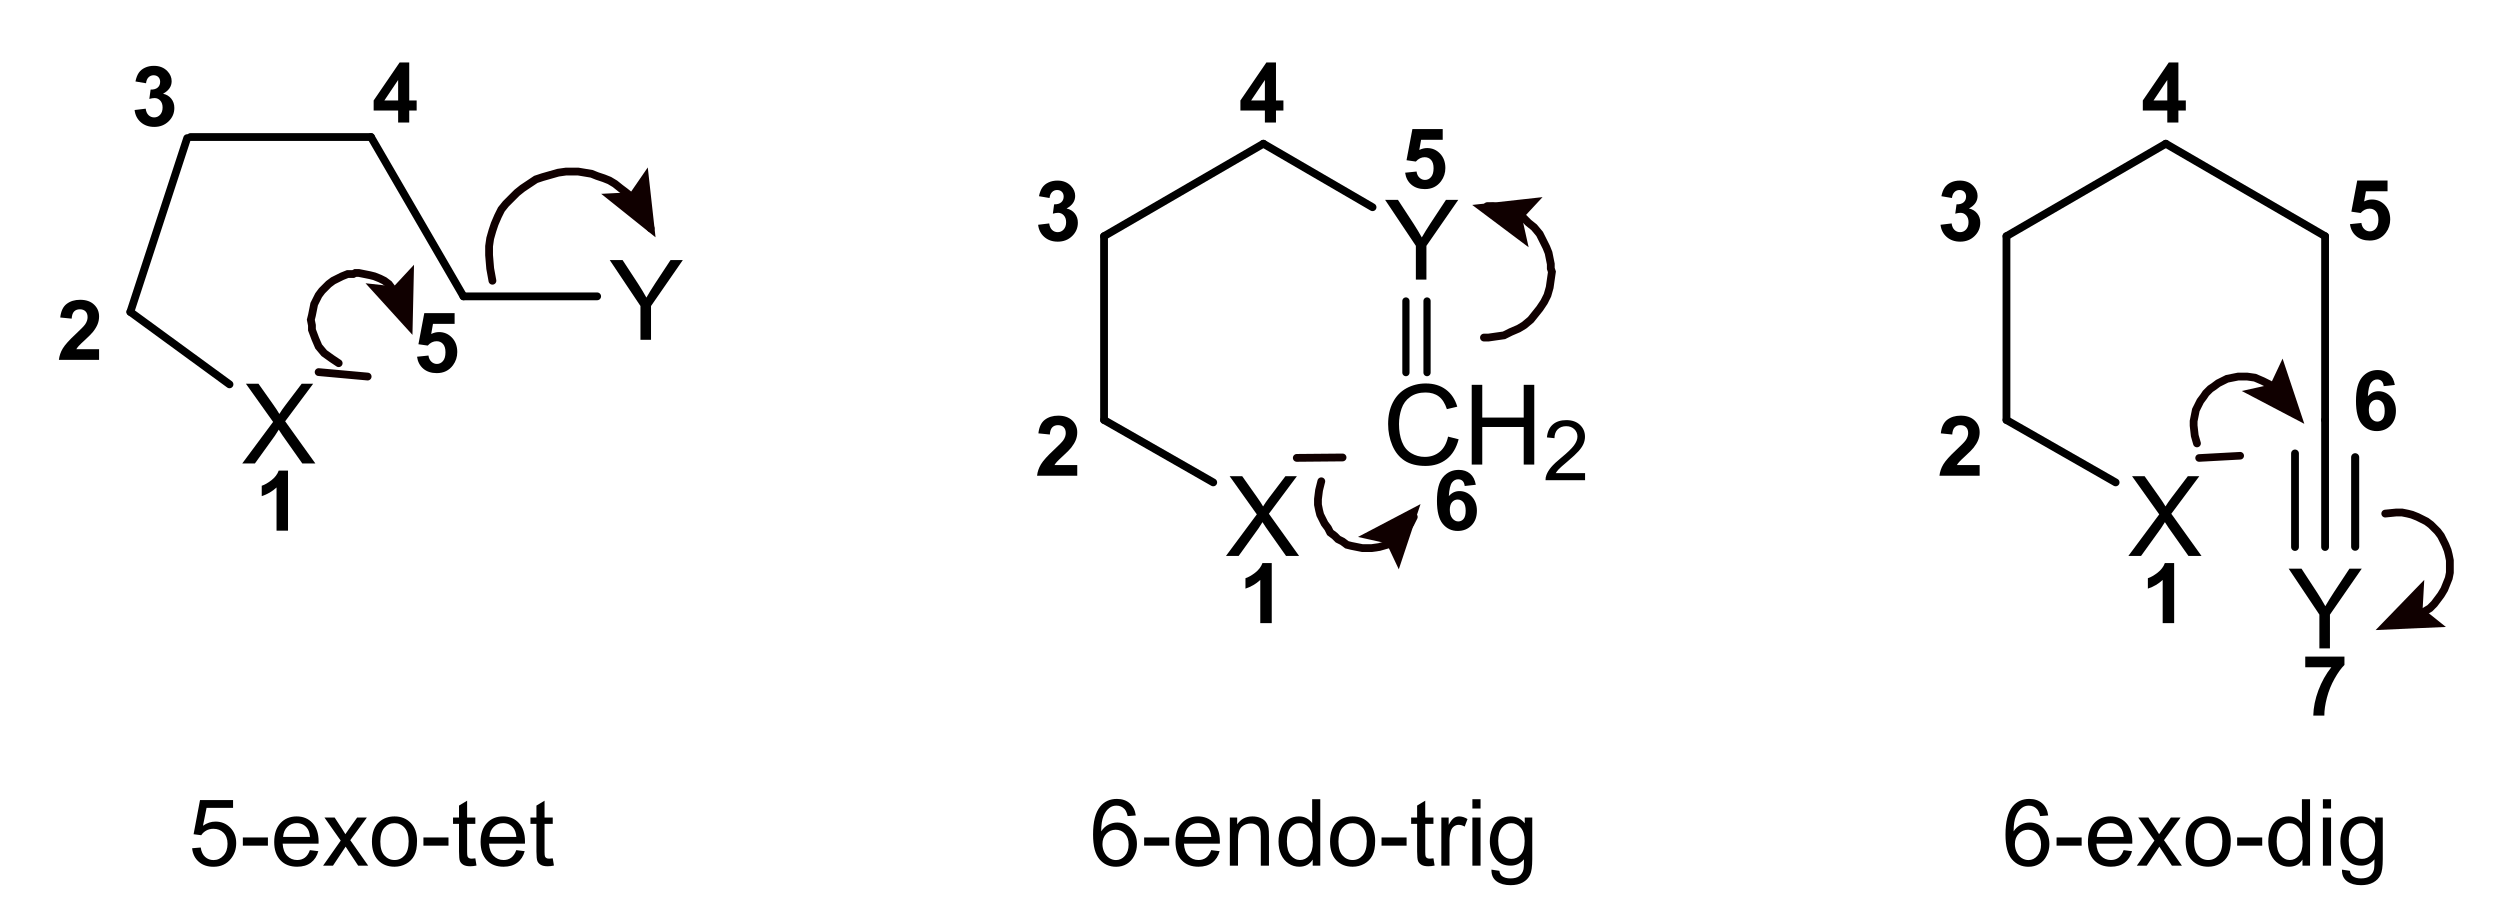 <?xml version="1.0" encoding="UTF-8" standalone="no"?>
<!-- Created with Inkscape (http://www.inkscape.org/) -->
<svg
   xmlns:svg="http://www.w3.org/2000/svg"
   xmlns="http://www.w3.org/2000/svg"
   version="1.0"
   width="673.2"
   height="248.1"
   id="svg2403"
   xml:space="preserve"><defs
     id="defs2406" /><g
     transform="matrix(1.25,0,0,-1.25,0,248.1)"
     id="g2412"><path
       d="M 9.105,-2.294 L 9.105,0 L 0.448,0 C 0.542,-0.867 0.823,-1.689 1.292,-2.465 C 1.761,-3.242 2.687,-4.271 4.069,-5.555 C 5.183,-6.592 5.865,-7.295 6.117,-7.664 C 6.457,-8.174 6.627,-8.678 6.627,-9.176 C 6.627,-9.727 6.479,-10.15 6.183,-10.446 C 5.887,-10.742 5.479,-10.89 4.957,-10.89 C 4.441,-10.89 4.031,-10.734 3.727,-10.424 C 3.422,-10.113 3.246,-9.598 3.199,-8.877 L 0.738,-9.123 C 0.885,-10.482 1.345,-11.458 2.118,-12.05 C 2.892,-12.642 3.858,-12.937 5.019,-12.938 C 6.29,-12.937 7.289,-12.595 8.016,-11.909 C 8.742,-11.224 9.105,-10.371 9.105,-9.352 C 9.105,-8.771 9.001,-8.219 8.793,-7.695 C 8.585,-7.17 8.256,-6.621 7.805,-6.047 C 7.506,-5.666 6.967,-5.118 6.188,-4.403 C 5.408,-3.688 4.915,-3.214 4.707,-2.979 C 4.499,-2.745 4.33,-2.517 4.201,-2.294 L 9.105,-2.294 z"
       transform="matrix(1,0,0,-1,12.24,120.96)"
       id="text2414" /><path
       d="M 0.105,0 L 6.75,-8.953 L 0.891,-17.18 L 3.598,-17.18 L 6.715,-12.773 C 7.363,-11.859 7.824,-11.156 8.098,-10.664 C 8.48,-11.289 8.934,-11.941 9.457,-12.621 L 12.914,-17.18 L 15.387,-17.18 L 9.352,-9.082 L 15.855,0 L 13.043,0 L 8.719,-6.129 C 8.477,-6.48 8.227,-6.863 7.969,-7.277 C 7.586,-6.652 7.312,-6.223 7.148,-5.988 L 2.836,0 L 0.105,0 z"
       transform="matrix(1,0,0,-1,52.08,98.64)"
       id="text2418" /><path
       d="M 62.044,-84.16 L 59.574,-84.16 L 59.574,-93.468 C 58.672,-92.624 57.608,-92 56.384,-91.596 L 56.384,-93.837 C 57.028,-94.048 57.729,-94.448 58.484,-95.036 C 59.24,-95.625 59.759,-96.312 60.04,-97.098 L 62.044,-97.098 L 62.044,-84.16 z"
       transform="scale(1,-1)"
       id="text2422" /><path
       d="M 0.677,-3.419 L 3.067,-3.709 C 3.144,-3.1 3.349,-2.634 3.683,-2.312 C 4.017,-1.989 4.421,-1.828 4.896,-1.828 C 5.405,-1.828 5.834,-2.021 6.183,-2.408 C 6.532,-2.795 6.706,-3.316 6.706,-3.973 C 6.706,-4.594 6.539,-5.086 6.205,-5.449 C 5.871,-5.812 5.464,-5.994 4.983,-5.994 C 4.667,-5.994 4.289,-5.933 3.85,-5.81 L 4.122,-7.822 C 4.79,-7.805 5.3,-7.95 5.651,-8.257 C 6.003,-8.565 6.179,-8.974 6.179,-9.483 C 6.179,-9.917 6.05,-10.263 5.792,-10.521 C 5.534,-10.778 5.191,-10.907 4.764,-10.907 C 4.342,-10.907 3.981,-10.761 3.683,-10.468 C 3.384,-10.175 3.202,-9.747 3.138,-9.185 L 0.861,-9.571 C 1.02,-10.351 1.258,-10.973 1.578,-11.439 C 1.897,-11.905 2.342,-12.271 2.914,-12.538 C 3.485,-12.804 4.125,-12.937 4.834,-12.938 C 6.047,-12.937 7.02,-12.551 7.752,-11.777 C 8.355,-11.145 8.657,-10.43 8.657,-9.633 C 8.657,-8.502 8.039,-7.6 6.803,-6.926 C 7.541,-6.768 8.131,-6.413 8.574,-5.862 C 9.016,-5.312 9.237,-4.646 9.237,-3.867 C 9.237,-2.736 8.824,-1.772 7.998,-0.976 C 7.172,-0.179 6.144,0.22 4.913,0.22 C 3.747,0.22 2.78,-0.116 2.013,-0.787 C 1.245,-1.458 0.8,-2.335 0.677,-3.419 L 0.677,-3.419 z"
       transform="matrix(1,0,0,-1,28.32,171.36)"
       id="text2426" /><path
       d="M 5.607,0 L 5.607,-2.593 L 0.334,-2.593 L 0.334,-4.755 L 5.924,-12.938 L 7.998,-12.938 L 7.998,-4.764 L 9.598,-4.764 L 9.598,-2.593 L 7.998,-2.593 L 7.998,0 L 5.607,0 z M 5.607,-4.764 L 5.607,-9.167 L 2.646,-4.764 L 5.607,-4.764 z"
       transform="matrix(1,0,0,-1,80.16,172.08)"
       id="text2430" /><path
       d="M 0.8,-3.313 L 3.261,-3.568 C 3.331,-3.012 3.539,-2.571 3.885,-2.246 C 4.23,-1.92 4.629,-1.758 5.08,-1.758 C 5.596,-1.758 6.032,-1.967 6.39,-2.386 C 6.747,-2.805 6.926,-3.437 6.926,-4.28 C 6.926,-5.071 6.749,-5.665 6.394,-6.06 C 6.04,-6.456 5.578,-6.653 5.01,-6.653 C 4.301,-6.653 3.665,-6.34 3.103,-5.713 L 1.099,-6.003 L 2.364,-12.709 L 8.895,-12.709 L 8.895,-10.397 L 4.236,-10.397 L 3.85,-8.209 C 4.4,-8.484 4.963,-8.622 5.537,-8.622 C 6.633,-8.622 7.562,-8.224 8.323,-7.427 C 9.085,-6.63 9.466,-5.596 9.466,-4.324 C 9.466,-3.264 9.158,-2.317 8.543,-1.485 C 7.705,-0.349 6.542,0.22 5.054,0.22 C 3.864,0.22 2.895,-0.1 2.145,-0.738 C 1.395,-1.377 0.946,-2.235 0.8,-3.313 L 0.8,-3.313 z"
       transform="matrix(1,0,0,-1,89.04,118.32)"
       id="text2434" /><path
       d="M 6.691,0 L 6.691,-7.277 L 0.07,-17.18 L 2.836,-17.18 L 6.223,-12 C 6.848,-11.031 7.43,-10.062 7.969,-9.094 C 8.484,-9.992 9.109,-11.004 9.844,-12.129 L 13.172,-17.18 L 15.82,-17.18 L 8.965,-7.277 L 8.965,0 L 6.691,0 z"
       transform="matrix(1,0,0,-1,131.28,125.28)"
       id="text2438" /><path
       d="M 49.44,115.68 L 28.08,131.28"
       id="path2442"
       style="fill:none;stroke:#000000;stroke-width:1.68;stroke-linecap:round;stroke-linejoin:miter;stroke-miterlimit:10;stroke-dasharray:none;stroke-opacity:1" /><path
       d="M 40.32,168.72 L 28.08,131.28"
       id="path2444"
       style="fill:none;stroke:#000000;stroke-width:1.68;stroke-linecap:round;stroke-linejoin:miter;stroke-miterlimit:10;stroke-dasharray:none;stroke-opacity:1" /><path
       d="M 79.92,168.96 L 41.04,168.96"
       id="path2446"
       style="fill:none;stroke:#000000;stroke-width:1.68;stroke-linecap:round;stroke-linejoin:miter;stroke-miterlimit:10;stroke-dasharray:none;stroke-opacity:1" /><path
       d="M 79.92,168.96 L 99.84,134.64"
       id="path2448"
       style="fill:none;stroke:#000000;stroke-width:1.68;stroke-linecap:round;stroke-linejoin:miter;stroke-miterlimit:10;stroke-dasharray:none;stroke-opacity:1" /><path
       d="M 99.84,134.64 L 128.64,134.64"
       id="path2450"
       style="fill:none;stroke:#000000;stroke-width:1.68;stroke-linecap:round;stroke-linejoin:miter;stroke-miterlimit:10;stroke-dasharray:none;stroke-opacity:1" /><path
       d="M 68.64,118.32 L 79.2,117.36"
       id="path2452"
       style="fill:none;stroke:#100000;stroke-width:1.68;stroke-linecap:round;stroke-linejoin:miter;stroke-miterlimit:10;stroke-dasharray:none;stroke-opacity:1" /><path
       d="M 72.96,120.24 L 71.52,121.2 L 69.84,122.4 L 68.64,123.84 L 67.92,125.52 L 67.2,127.44 L 67.2,128.4 L 66.96,129.6 L 67.2,130.56 L 67.44,131.76 L 67.68,132.96 L 68.16,133.92 L 68.64,134.88 L 69.36,135.84 L 70.08,136.56 L 70.8,137.28 L 71.76,138 L 72.72,138.48 L 73.68,138.96 L 74.88,139.44 L 76.08,139.44 L 76.56,139.68 L 77.28,139.68 L 78.48,139.44 L 79.68,139.2 L 80.64,138.96 L 81.84,138.48 L 82.8,138 L 83.76,137.28 L 84.48,136.32 L 85.44,135.6 L 85.92,134.4 L 86.4,133.44 L 86.88,132.24 L 87.12,131.28 L 87.36,130.56"
       id="path2454"
       style="fill:none;stroke:#100000;stroke-width:1.68;stroke-linecap:round;stroke-linejoin:miter;stroke-miterlimit:10;stroke-dasharray:none;stroke-opacity:1" /><path
       d="M 88.3,139.26 L 88.06,128.46 L 80.86,136.38 L 85.18,135.9 L 88.3,139.26 z"
       id="path2456"
       style="fill:#100000;fill-opacity:1;fill-rule:evenodd;stroke:#100000;stroke-width:1.68;stroke-linecap:round;stroke-linejoin:miter;stroke-miterlimit:10;stroke-dasharray:none;stroke-opacity:1" /><path
       d="M 106.08,138 L 105.6,140.64 L 105.36,143.52 L 105.36,145.44 L 105.6,147.12 L 106.08,148.8 L 106.56,150.24 L 107.28,151.92 L 108,153.36 L 108.96,154.56 L 110.16,155.76 L 111.36,156.96 L 112.56,157.92 L 114,158.88 L 115.44,159.84 L 116.88,160.32 L 118.56,160.8 L 120.24,161.28 L 121.92,161.52 L 122.64,161.52 L 123.12,161.52 L 124.56,161.52 L 126,161.28 L 127.44,161.04 L 128.64,160.56 L 130.08,160.08 L 131.28,159.6 L 132.48,158.88 L 133.68,157.92 L 134.64,157.2 L 135.84,156.24 L 136.56,155.28 L 137.52,154.08 L 138.24,153.12 L 138.96,151.92 L 139.44,150.48 L 139.92,150 L 140.16,149.28"
       id="path2458"
       style="fill:none;stroke:#100000;stroke-width:1.68;stroke-linecap:round;stroke-linejoin:miter;stroke-miterlimit:10;stroke-dasharray:none;stroke-opacity:1" /><path
       d="M 138.96,160.08 L 140.16,149.28 L 131.76,156 L 136.32,156.24 L 138.96,160.08 z"
       id="path2460"
       style="fill:#100000;fill-opacity:1;fill-rule:evenodd;stroke:#100000;stroke-width:1.68;stroke-linecap:round;stroke-linejoin:miter;stroke-miterlimit:10;stroke-dasharray:none;stroke-opacity:1" /><path
       d="M 6.691,0 L 6.691,-7.277 L 0.07,-17.18 L 2.836,-17.18 L 6.223,-12 C 6.848,-11.031 7.43,-10.062 7.969,-9.094 C 8.484,-9.992 9.109,-11.004 9.844,-12.129 L 13.172,-17.18 L 15.82,-17.18 L 8.965,-7.277 L 8.965,0 L 6.691,0 z"
       transform="matrix(1,0,0,-1,298.32,138.24)"
       id="text2462" /><path
       d="M 302.7,-161.275 L 305.161,-161.53 C 305.231,-160.973 305.439,-160.532 305.785,-160.207 C 306.13,-159.882 306.529,-159.719 306.98,-159.719 C 307.496,-159.719 307.932,-159.929 308.29,-160.348 C 308.647,-160.767 308.826,-161.398 308.826,-162.242 C 308.826,-163.033 308.649,-163.626 308.294,-164.022 C 307.94,-164.417 307.478,-164.615 306.91,-164.615 C 306.201,-164.615 305.565,-164.301 305.003,-163.674 L 302.999,-163.964 L 304.264,-170.67 L 310.795,-170.67 L 310.795,-168.359 L 306.136,-168.359 L 305.75,-166.17 C 306.3,-166.446 306.863,-166.584 307.437,-166.584 C 308.533,-166.584 309.462,-166.185 310.223,-165.388 C 310.985,-164.591 311.366,-163.557 311.366,-162.286 C 311.366,-161.225 311.058,-160.279 310.443,-159.447 C 309.605,-158.31 308.442,-157.742 306.954,-157.742 C 305.764,-157.742 304.795,-158.061 304.045,-158.7 C 303.295,-159.338 302.846,-160.197 302.7,-161.275 L 302.7,-161.275 z"
       transform="scale(1,-1)"
       id="text2466" /><path
       d="M 5.607,0 L 5.607,-2.593 L 0.334,-2.593 L 0.334,-4.755 L 5.924,-12.938 L 7.998,-12.938 L 7.998,-4.764 L 9.598,-4.764 L 9.598,-2.593 L 7.998,-2.593 L 7.998,0 L 5.607,0 z M 5.607,-4.764 L 5.607,-9.167 L 2.646,-4.764 L 5.607,-4.764 z"
       transform="matrix(1,0,0,-1,266.88,172.08)"
       id="text2470" /><path
       d="M 0.105,0 L 6.75,-8.953 L 0.891,-17.18 L 3.598,-17.18 L 6.715,-12.773 C 7.363,-11.859 7.824,-11.156 8.098,-10.664 C 8.48,-11.289 8.934,-11.941 9.457,-12.621 L 12.914,-17.18 L 15.387,-17.18 L 9.352,-9.082 L 15.855,0 L 13.043,0 L 8.719,-6.129 C 8.477,-6.48 8.227,-6.863 7.969,-7.277 C 7.586,-6.652 7.312,-6.223 7.148,-5.988 L 2.836,0 L 0.105,0 z"
       transform="matrix(1,0,0,-1,264,78.72)"
       id="text2474" /><path
       d="M 273.964,-64.24 L 271.494,-64.24 L 271.494,-73.548 C 270.592,-72.704 269.528,-72.08 268.304,-71.676 L 268.304,-73.917 C 268.948,-74.128 269.649,-74.528 270.404,-75.116 C 271.16,-75.705 271.679,-76.392 271.96,-77.177 L 273.964,-77.177 L 273.964,-64.24 z"
       transform="scale(1,-1)"
       id="text2478" /><path
       d="M 0.677,-3.419 L 3.067,-3.709 C 3.144,-3.1 3.349,-2.634 3.683,-2.312 C 4.017,-1.989 4.421,-1.828 4.896,-1.828 C 5.405,-1.828 5.834,-2.021 6.183,-2.408 C 6.532,-2.795 6.706,-3.316 6.706,-3.973 C 6.706,-4.594 6.539,-5.086 6.205,-5.449 C 5.871,-5.812 5.464,-5.994 4.983,-5.994 C 4.667,-5.994 4.289,-5.933 3.85,-5.81 L 4.122,-7.822 C 4.79,-7.805 5.3,-7.95 5.651,-8.257 C 6.003,-8.565 6.179,-8.974 6.179,-9.483 C 6.179,-9.917 6.05,-10.263 5.792,-10.521 C 5.534,-10.778 5.191,-10.907 4.764,-10.907 C 4.342,-10.907 3.981,-10.761 3.683,-10.468 C 3.384,-10.175 3.202,-9.747 3.138,-9.185 L 0.861,-9.571 C 1.02,-10.351 1.258,-10.973 1.578,-11.439 C 1.897,-11.905 2.342,-12.271 2.914,-12.538 C 3.485,-12.804 4.125,-12.937 4.834,-12.938 C 6.047,-12.937 7.02,-12.551 7.752,-11.777 C 8.355,-11.145 8.657,-10.43 8.657,-9.633 C 8.657,-8.502 8.039,-7.6 6.803,-6.926 C 7.541,-6.768 8.131,-6.413 8.574,-5.862 C 9.016,-5.312 9.237,-4.646 9.237,-3.867 C 9.237,-2.736 8.824,-1.772 7.998,-0.976 C 7.172,-0.179 6.144,0.22 4.913,0.22 C 3.747,0.22 2.78,-0.116 2.013,-0.787 C 1.245,-1.458 0.8,-2.335 0.677,-3.419 L 0.677,-3.419 z"
       transform="matrix(1,0,0,-1,222.96,146.64)"
       id="text2482" /><path
       d="M 9.105,-2.294 L 9.105,0 L 0.448,0 C 0.542,-0.867 0.823,-1.689 1.292,-2.465 C 1.761,-3.242 2.687,-4.271 4.069,-5.555 C 5.183,-6.592 5.865,-7.295 6.117,-7.664 C 6.457,-8.174 6.627,-8.678 6.627,-9.176 C 6.627,-9.727 6.479,-10.15 6.183,-10.446 C 5.887,-10.742 5.479,-10.89 4.957,-10.89 C 4.441,-10.89 4.031,-10.734 3.727,-10.424 C 3.422,-10.113 3.246,-9.598 3.199,-8.877 L 0.738,-9.123 C 0.885,-10.482 1.345,-11.458 2.118,-12.05 C 2.892,-12.642 3.858,-12.937 5.019,-12.938 C 6.29,-12.937 7.289,-12.595 8.016,-11.909 C 8.742,-11.224 9.105,-10.371 9.105,-9.352 C 9.105,-8.771 9.001,-8.219 8.793,-7.695 C 8.585,-7.17 8.256,-6.621 7.805,-6.047 C 7.506,-5.666 6.967,-5.118 6.188,-4.403 C 5.408,-3.688 4.915,-3.214 4.707,-2.979 C 4.499,-2.745 4.33,-2.517 4.201,-2.294 L 9.105,-2.294 z"
       transform="matrix(1,0,0,-1,222.96,96)"
       id="text2486" /><path
       d="M 14.109,-6.023 L 16.383,-5.449 C 15.906,-3.582 15.049,-2.158 13.811,-1.178 C 12.572,-0.197 11.059,0.293 9.27,0.293 C 7.418,0.293 5.912,-0.084 4.752,-0.838 C 3.592,-1.592 2.709,-2.684 2.104,-4.113 C 1.498,-5.543 1.195,-7.078 1.195,-8.719 C 1.195,-10.508 1.537,-12.068 2.221,-13.4 C 2.904,-14.732 3.877,-15.744 5.139,-16.436 C 6.4,-17.127 7.789,-17.473 9.305,-17.473 C 11.023,-17.473 12.469,-17.035 13.641,-16.16 C 14.812,-15.285 15.629,-14.055 16.09,-12.469 L 13.852,-11.941 C 13.453,-13.191 12.875,-14.102 12.117,-14.672 C 11.359,-15.242 10.406,-15.527 9.258,-15.527 C 7.937,-15.527 6.834,-15.211 5.947,-14.578 C 5.061,-13.945 4.437,-13.096 4.078,-12.029 C 3.719,-10.963 3.539,-9.863 3.539,-8.73 C 3.539,-7.27 3.752,-5.994 4.178,-4.904 C 4.604,-3.814 5.266,-3 6.164,-2.461 C 7.062,-1.922 8.035,-1.652 9.082,-1.652 C 10.355,-1.652 11.434,-2.02 12.316,-2.754 C 13.199,-3.488 13.797,-4.578 14.109,-6.023 L 14.109,-6.023 z"
       transform="matrix(1,0,0,-1,297.84,98.4)"
       id="text2490" /><path
       d="M 1.922,0 L 1.922,-17.18 L 4.195,-17.18 L 4.195,-10.125 L 13.125,-10.125 L 13.125,-17.18 L 15.398,-17.18 L 15.398,0 L 13.125,0 L 13.125,-8.098 L 4.195,-8.098 L 4.195,0 L 1.922,0 z"
       transform="matrix(1,0,0,-1,315.12,98.4)"
       id="text2494" /><path
       d="M 9.062,-1.521 L 9.062,0 L 0.545,0 C 0.533,-0.381 0.595,-0.747 0.729,-1.099 C 0.946,-1.679 1.293,-2.25 1.771,-2.812 C 2.249,-3.375 2.938,-4.025 3.841,-4.764 C 5.241,-5.912 6.187,-6.822 6.68,-7.493 C 7.172,-8.164 7.418,-8.798 7.418,-9.396 C 7.418,-10.022 7.194,-10.551 6.746,-10.982 C 6.297,-11.413 5.713,-11.628 4.992,-11.628 C 4.23,-11.628 3.621,-11.399 3.164,-10.942 C 2.707,-10.485 2.476,-9.853 2.47,-9.044 L 0.844,-9.211 C 0.955,-10.424 1.374,-11.348 2.101,-11.984 C 2.827,-12.62 3.803,-12.937 5.027,-12.938 C 6.264,-12.937 7.242,-12.595 7.963,-11.909 C 8.684,-11.224 9.044,-10.374 9.044,-9.36 C 9.044,-8.845 8.938,-8.338 8.728,-7.84 C 8.517,-7.342 8.166,-6.817 7.677,-6.267 C 7.188,-5.716 6.375,-4.96 5.238,-3.999 C 4.289,-3.202 3.68,-2.662 3.41,-2.377 C 3.141,-2.093 2.918,-1.808 2.742,-1.521 L 9.062,-1.521 z"
       transform="matrix(1,0,0,-1,332.4,95.04)"
       id="text2498" /><path
       d="M 317.922,-94.049 L 315.532,-93.786 C 315.473,-94.278 315.321,-94.641 315.075,-94.876 C 314.828,-95.11 314.509,-95.227 314.117,-95.227 C 313.595,-95.227 313.154,-94.993 312.794,-94.524 C 312.433,-94.055 312.206,-93.08 312.113,-91.597 C 312.728,-92.324 313.493,-92.687 314.407,-92.687 C 315.438,-92.687 316.321,-92.294 317.056,-91.509 C 317.792,-90.724 318.16,-89.71 318.16,-88.468 C 318.16,-87.15 317.773,-86.092 316.999,-85.295 C 316.226,-84.499 315.233,-84.1 314.02,-84.1 C 312.719,-84.1 311.65,-84.605 310.812,-85.616 C 309.974,-86.627 309.555,-88.284 309.555,-90.586 C 309.555,-92.948 309.992,-94.65 310.865,-95.693 C 311.738,-96.736 312.871,-97.257 314.266,-97.257 C 315.244,-97.257 316.055,-96.983 316.696,-96.436 C 317.338,-95.888 317.746,-95.092 317.922,-94.049 L 317.922,-94.049 z M 312.324,-88.662 C 312.324,-87.859 312.508,-87.239 312.877,-86.803 C 313.246,-86.366 313.668,-86.148 314.143,-86.148 C 314.6,-86.148 314.981,-86.327 315.285,-86.684 C 315.59,-87.042 315.743,-87.627 315.743,-88.442 C 315.743,-89.28 315.578,-89.894 315.25,-90.283 C 314.922,-90.673 314.512,-90.868 314.02,-90.868 C 313.545,-90.868 313.144,-90.682 312.816,-90.31 C 312.488,-89.938 312.324,-89.388 312.324,-88.662 L 312.324,-88.662 z"
       transform="scale(1,-1)"
       id="text2502" /><path
       d="M 272.16,167.52 L 295.68,153.84"
       id="path2506"
       style="fill:none;stroke:#000000;stroke-width:1.68;stroke-linecap:round;stroke-linejoin:miter;stroke-miterlimit:10;stroke-dasharray:none;stroke-opacity:1" /><path
       d="M 237.84,147.6 L 272.16,167.52"
       id="path2508"
       style="fill:none;stroke:#000000;stroke-width:1.68;stroke-linecap:round;stroke-linejoin:miter;stroke-miterlimit:10;stroke-dasharray:none;stroke-opacity:1" /><path
       d="M 237.84,108 L 261.36,94.56"
       id="path2510"
       style="fill:none;stroke:#000000;stroke-width:1.68;stroke-linecap:round;stroke-linejoin:miter;stroke-miterlimit:10;stroke-dasharray:none;stroke-opacity:1" /><path
       d="M 237.84,108 L 237.84,147.6"
       id="path2512"
       style="fill:none;stroke:#000000;stroke-width:1.68;stroke-linecap:round;stroke-linejoin:miter;stroke-miterlimit:10;stroke-dasharray:none;stroke-opacity:1" /><path
       d="M 279.36,99.84 L 289.22,99.93"
       id="path2518"
       style="fill:none;stroke:#100000;stroke-width:1.68;stroke-linecap:round;stroke-linejoin:miter;stroke-miterlimit:10;stroke-dasharray:none;stroke-opacity:1" /><path
       d="M 320.4,154.08 L 321.6,154.08 L 322.8,153.84 L 324,153.6 L 324.96,153.12 L 326.64,152.4 L 328.08,151.68 L 329.28,150.48 L 330.48,149.52 L 331.68,148.08 L 332.4,146.64 L 333.12,145.2 L 333.6,144 L 333.84,142.8 L 334.08,141.6 L 334.08,140.64 L 334.32,139.92 L 334.08,138.24 L 333.84,136.56 L 333.36,134.88 L 332.64,133.44 L 331.68,132 L 330.72,130.8 L 329.76,129.6 L 328.32,128.4 L 327.12,127.68 L 325.44,126.96 L 324,126.24 L 322.32,126 L 320.64,125.76 L 320.16,125.76 L 319.68,125.76"
       id="path2520"
       style="fill:none;stroke:#100000;stroke-width:1.68;stroke-linecap:round;stroke-linejoin:miter;stroke-miterlimit:10;stroke-dasharray:none;stroke-opacity:1" /><path
       d="M 330.15,154.93 L 319.35,153.73 L 327.99,147.25 L 327.03,151.57 L 330.15,154.93 z"
       id="path2522"
       style="fill:#100000;fill-opacity:1;fill-rule:evenodd;stroke:#100000;stroke-width:1.68;stroke-linecap:round;stroke-linejoin:miter;stroke-miterlimit:10;stroke-dasharray:none;stroke-opacity:1" /><path
       d="M 304.56,87.12 L 303.84,85.68 L 302.88,84.24 L 301.68,83.04 L 300.24,82.08 L 298.8,81.12 L 297.12,80.64 L 295.44,80.4 L 294.72,80.4 L 293.52,80.4 L 292.32,80.64 L 291.12,80.88 L 290.16,81.12 L 289.2,81.84 L 288.24,82.32 L 287.52,83.04 L 286.56,83.76 L 286.08,84.72 L 285.36,85.68 L 284.88,86.64 L 284.4,87.6 L 284.16,88.56 L 283.92,89.76 L 283.92,90.48 L 283.92,90.96 L 284.16,92.88 L 284.64,94.8"
       id="path2524"
       style="fill:none;stroke:#100000;stroke-width:1.68;stroke-linecap:round;stroke-linejoin:miter;stroke-miterlimit:10;stroke-dasharray:none;stroke-opacity:1" /><path
       d="M 301.2,78.09 L 304.56,88.17 L 294.96,83.13 L 299.28,82.17 L 301.2,78.09 z"
       id="path2526"
       style="fill:#100000;fill-opacity:1;fill-rule:evenodd;stroke:#100000;stroke-width:1.68;stroke-linecap:round;stroke-linejoin:miter;stroke-miterlimit:10;stroke-dasharray:none;stroke-opacity:1" /><path
       d="M 0.8,-3.313 L 3.261,-3.568 C 3.331,-3.012 3.539,-2.571 3.885,-2.246 C 4.23,-1.92 4.629,-1.758 5.08,-1.758 C 5.596,-1.758 6.032,-1.967 6.39,-2.386 C 6.747,-2.805 6.926,-3.437 6.926,-4.28 C 6.926,-5.071 6.749,-5.665 6.394,-6.06 C 6.04,-6.456 5.578,-6.653 5.01,-6.653 C 4.301,-6.653 3.665,-6.34 3.103,-5.713 L 1.099,-6.003 L 2.364,-12.709 L 8.895,-12.709 L 8.895,-10.397 L 4.236,-10.397 L 3.85,-8.209 C 4.4,-8.484 4.963,-8.622 5.537,-8.622 C 6.633,-8.622 7.562,-8.224 8.323,-7.427 C 9.085,-6.63 9.466,-5.596 9.466,-4.324 C 9.466,-3.264 9.158,-2.317 8.543,-1.485 C 7.705,-0.349 6.542,0.22 5.054,0.22 C 3.864,0.22 2.895,-0.1 2.145,-0.738 C 1.395,-1.377 0.946,-2.235 0.8,-3.313 L 0.8,-3.313 z"
       transform="matrix(1,0,0,-1,505.44,146.88)"
       id="text2528" /><path
       d="M 5.607,0 L 5.607,-2.593 L 0.334,-2.593 L 0.334,-4.755 L 5.924,-12.938 L 7.998,-12.938 L 7.998,-4.764 L 9.598,-4.764 L 9.598,-2.593 L 7.998,-2.593 L 7.998,0 L 5.607,0 z M 5.607,-4.764 L 5.607,-9.167 L 2.646,-4.764 L 5.607,-4.764 z"
       transform="matrix(1,0,0,-1,461.28,172.08)"
       id="text2532" /><path
       d="M 0.105,0 L 6.75,-8.953 L 0.891,-17.18 L 3.598,-17.18 L 6.715,-12.773 C 7.363,-11.859 7.824,-11.156 8.098,-10.664 C 8.48,-11.289 8.934,-11.941 9.457,-12.621 L 12.914,-17.18 L 15.387,-17.18 L 9.352,-9.082 L 15.855,0 L 13.043,0 L 8.719,-6.129 C 8.477,-6.48 8.227,-6.863 7.969,-7.277 C 7.586,-6.652 7.312,-6.223 7.148,-5.988 L 2.836,0 L 0.105,0 z"
       transform="matrix(1,0,0,-1,458.4,78.72)"
       id="text2536" /><path
       d="M 468.364,-64.24 L 465.894,-64.24 L 465.894,-73.548 C 464.992,-72.704 463.928,-72.08 462.704,-71.676 L 462.704,-73.917 C 463.348,-74.128 464.049,-74.528 464.804,-75.116 C 465.56,-75.705 466.079,-76.392 466.36,-77.177 L 468.364,-77.177 L 468.364,-64.24 z"
       transform="scale(1,-1)"
       id="text2540" /><path
       d="M 0.677,-3.419 L 3.067,-3.709 C 3.144,-3.1 3.349,-2.634 3.683,-2.312 C 4.017,-1.989 4.421,-1.828 4.896,-1.828 C 5.405,-1.828 5.834,-2.021 6.183,-2.408 C 6.532,-2.795 6.706,-3.316 6.706,-3.973 C 6.706,-4.594 6.539,-5.086 6.205,-5.449 C 5.871,-5.812 5.464,-5.994 4.983,-5.994 C 4.667,-5.994 4.289,-5.933 3.85,-5.81 L 4.122,-7.822 C 4.79,-7.805 5.3,-7.95 5.651,-8.257 C 6.003,-8.565 6.179,-8.974 6.179,-9.483 C 6.179,-9.917 6.05,-10.263 5.792,-10.521 C 5.534,-10.778 5.191,-10.907 4.764,-10.907 C 4.342,-10.907 3.981,-10.761 3.683,-10.468 C 3.384,-10.175 3.202,-9.747 3.138,-9.185 L 0.861,-9.571 C 1.02,-10.351 1.258,-10.973 1.578,-11.439 C 1.897,-11.905 2.342,-12.271 2.914,-12.538 C 3.485,-12.804 4.125,-12.937 4.834,-12.938 C 6.047,-12.937 7.02,-12.551 7.752,-11.777 C 8.355,-11.145 8.657,-10.43 8.657,-9.633 C 8.657,-8.502 8.039,-7.6 6.803,-6.926 C 7.541,-6.768 8.131,-6.413 8.574,-5.862 C 9.016,-5.312 9.237,-4.646 9.237,-3.867 C 9.237,-2.736 8.824,-1.772 7.998,-0.976 C 7.172,-0.179 6.144,0.22 4.913,0.22 C 3.747,0.22 2.78,-0.116 2.013,-0.787 C 1.245,-1.458 0.8,-2.335 0.677,-3.419 L 0.677,-3.419 z"
       transform="matrix(1,0,0,-1,417.36,146.64)"
       id="text2544" /><path
       d="M 9.105,-2.294 L 9.105,0 L 0.448,0 C 0.542,-0.867 0.823,-1.689 1.292,-2.465 C 1.761,-3.242 2.687,-4.271 4.069,-5.555 C 5.183,-6.592 5.865,-7.295 6.117,-7.664 C 6.457,-8.174 6.627,-8.678 6.627,-9.176 C 6.627,-9.727 6.479,-10.15 6.183,-10.446 C 5.887,-10.742 5.479,-10.89 4.957,-10.89 C 4.441,-10.89 4.031,-10.734 3.727,-10.424 C 3.422,-10.113 3.246,-9.598 3.199,-8.877 L 0.738,-9.123 C 0.885,-10.482 1.345,-11.458 2.118,-12.05 C 2.892,-12.642 3.858,-12.937 5.019,-12.938 C 6.29,-12.937 7.289,-12.595 8.016,-11.909 C 8.742,-11.224 9.105,-10.371 9.105,-9.352 C 9.105,-8.771 9.001,-8.219 8.793,-7.695 C 8.585,-7.17 8.256,-6.621 7.805,-6.047 C 7.506,-5.666 6.967,-5.118 6.188,-4.403 C 5.408,-3.688 4.915,-3.214 4.707,-2.979 C 4.499,-2.745 4.33,-2.517 4.201,-2.294 L 9.105,-2.294 z"
       transform="matrix(1,0,0,-1,417.36,96)"
       id="text2548" /><path
       d="M 515.902,-115.56 L 513.511,-115.296 C 513.453,-115.788 513.3,-116.152 513.054,-116.386 C 512.808,-116.62 512.489,-116.737 512.096,-116.737 C 511.575,-116.737 511.134,-116.503 510.773,-116.034 C 510.413,-115.566 510.186,-114.59 510.092,-113.108 C 510.707,-113.834 511.472,-114.197 512.386,-114.197 C 513.417,-114.197 514.301,-113.805 515.036,-113.02 C 515.771,-112.235 516.139,-111.221 516.139,-109.979 C 516.139,-108.66 515.752,-107.603 514.979,-106.806 C 514.206,-106.009 513.212,-105.611 511.999,-105.611 C 510.699,-105.611 509.629,-106.116 508.791,-107.127 C 507.954,-108.137 507.535,-109.794 507.535,-112.097 C 507.535,-114.458 507.971,-116.16 508.844,-117.203 C 509.717,-118.246 510.851,-118.768 512.246,-118.768 C 513.224,-118.768 514.034,-118.494 514.676,-117.946 C 515.317,-117.398 515.726,-116.603 515.902,-115.56 L 515.902,-115.56 z M 510.303,-110.172 C 510.303,-109.369 510.488,-108.75 510.857,-108.313 C 511.226,-107.877 511.648,-107.658 512.123,-107.658 C 512.58,-107.658 512.96,-107.837 513.265,-108.194 C 513.57,-108.552 513.722,-109.138 513.722,-109.952 C 513.722,-110.79 513.558,-111.404 513.23,-111.794 C 512.902,-112.183 512.492,-112.378 511.999,-112.378 C 511.525,-112.378 511.123,-112.192 510.795,-111.82 C 510.467,-111.448 510.303,-110.899 510.303,-110.172 L 510.303,-110.172 z"
       transform="scale(1,-1)"
       id="text2552" /><path
       d="M 6.691,0 L 6.691,-7.277 L 0.07,-17.18 L 2.836,-17.18 L 6.223,-12 C 6.848,-11.031 7.43,-10.062 7.969,-9.094 C 8.484,-9.992 9.109,-11.004 9.844,-12.129 L 13.172,-17.18 L 15.82,-17.18 L 8.965,-7.277 L 8.965,0 L 6.691,0 z"
       transform="matrix(1,0,0,-1,492.96,58.8)"
       id="text2556" /><path
       d="M 496.605,-54.735 L 496.605,-57.029 L 505.051,-57.029 L 505.051,-55.236 C 504.354,-54.55 503.645,-53.566 502.924,-52.283 C 502.203,-51 501.654,-49.636 501.276,-48.192 C 500.898,-46.747 500.712,-45.457 500.718,-44.32 L 498.336,-44.32 C 498.377,-46.101 498.745,-47.918 499.439,-49.769 C 500.133,-51.621 501.061,-53.276 502.221,-54.735 L 496.605,-54.735 z"
       transform="scale(1,-1)"
       id="text2560" /><path
       d="M 466.56,167.52 L 500.88,147.6"
       id="path2564"
       style="fill:none;stroke:#000000;stroke-width:1.68;stroke-linecap:round;stroke-linejoin:miter;stroke-miterlimit:10;stroke-dasharray:none;stroke-opacity:1" /><path
       d="M 432.24,147.6 L 466.56,167.52"
       id="path2566"
       style="fill:none;stroke:#000000;stroke-width:1.68;stroke-linecap:round;stroke-linejoin:miter;stroke-miterlimit:10;stroke-dasharray:none;stroke-opacity:1" /><path
       d="M 432.24,108 L 455.76,94.56"
       id="path2568"
       style="fill:none;stroke:#000000;stroke-width:1.68;stroke-linecap:round;stroke-linejoin:miter;stroke-miterlimit:10;stroke-dasharray:none;stroke-opacity:1" /><path
       d="M 432.24,108 L 432.24,147.6"
       id="path2570"
       style="fill:none;stroke:#000000;stroke-width:1.68;stroke-linecap:round;stroke-linejoin:miter;stroke-miterlimit:10;stroke-dasharray:none;stroke-opacity:1" /><path
       d="M 500.88,147.6 L 500.88,108"
       id="path2572"
       style="fill:none;stroke:#000000;stroke-width:1.68;stroke-linecap:round;stroke-linejoin:miter;stroke-miterlimit:10;stroke-dasharray:none;stroke-opacity:1" /><path
       d="M 500.88,108 L 500.88,80.64"
       id="path2574"
       style="fill:none;stroke:#000000;stroke-width:1.68;stroke-linecap:round;stroke-linejoin:miter;stroke-miterlimit:10;stroke-dasharray:none;stroke-opacity:1" /><path
       d="M 507.36,99.98 L 507.36,80.7"
       id="path2576"
       style="fill:none;stroke:#000000;stroke-width:1.739;stroke-linecap:round;stroke-linejoin:miter;stroke-miterlimit:10;stroke-dasharray:none;stroke-opacity:1" /><path
       d="M 494.4,100.8 L 494.4,80.64"
       id="path2578"
       style="fill:none;stroke:#000000;stroke-width:1.68;stroke-linecap:round;stroke-linejoin:miter;stroke-miterlimit:10;stroke-dasharray:none;stroke-opacity:1" /><path
       d="M 473.739,99.819 L 482.591,100.301"
       id="path2580"
       style="fill:none;stroke:#100000;stroke-width:1.638;stroke-linecap:round;stroke-linejoin:miter;stroke-miterlimit:10;stroke-dasharray:none;stroke-opacity:1" /><path
       d="M 493.2,110.64 L 492.48,112.08 L 491.52,113.52 L 490.32,114.72 L 488.88,115.68 L 487.44,116.4 L 485.76,117.12 L 484.08,117.36 L 483.36,117.36 L 482.16,117.36 L 480.96,117.12 L 479.76,116.88 L 478.8,116.4 L 477.84,115.92 L 476.88,115.2 L 476.16,114.72 L 475.2,113.76 L 474.72,113.04 L 474,112.08 L 473.52,111.12 L 473.04,110.16 L 472.8,108.96 L 472.56,107.76 L 472.56,107.28 L 472.56,106.8 L 472.8,104.64 L 473.28,102.96"
       id="path2582"
       style="fill:none;stroke:#100000;stroke-width:1.68;stroke-linecap:round;stroke-linejoin:miter;stroke-miterlimit:10;stroke-dasharray:none;stroke-opacity:1" /><path
       d="M 485.35,113.93 L 494.95,108.89 L 491.59,118.97 L 489.67,114.89 L 485.35,113.93 z"
       id="path2584"
       style="fill:#100000;fill-opacity:1;fill-rule:evenodd;stroke:#100000;stroke-width:1.68;stroke-linecap:round;stroke-linejoin:miter;stroke-miterlimit:10;stroke-dasharray:none;stroke-opacity:1" /><path
       d="M 513.84,87.84 L 516.24,88.08 L 517.44,88.08 L 518.64,87.84 L 519.6,87.6 L 520.8,87.12 L 521.76,86.64 L 522.72,86.16 L 523.68,85.44 L 524.4,84.72 L 525.12,84 L 525.84,83.04 L 526.32,82.08 L 526.8,81.12 L 527.28,79.92 L 527.52,78.96 L 527.76,77.76 L 527.76,77.04 L 527.76,76.56 L 527.76,75.12 L 527.52,73.92 L 527.04,72.72 L 526.56,71.52 L 525.84,70.32 L 525.12,69.36 L 524.4,68.4 L 523.44,67.44 L 522.24,66.72 L 521.04,66 L 519.84,65.52 L 519.36,65.52 L 518.64,65.28"
       id="path2586"
       style="fill:none;stroke:#100000;stroke-width:1.68;stroke-linecap:round;stroke-linejoin:miter;stroke-miterlimit:10;stroke-dasharray:none;stroke-opacity:1" /><path
       d="M 524.64,64.16 L 513.84,63.68 L 521.28,71.36 L 521.04,67.04 L 524.64,64.16 z"
       id="path2588"
       style="fill:#100000;fill-opacity:1;fill-rule:evenodd;stroke:#100000;stroke-width:1.68;stroke-linecap:round;stroke-linejoin:miter;stroke-miterlimit:10;stroke-dasharray:none;stroke-opacity:1" /><path
       d="M 0.83,-3.75 L 2.676,-3.906 C 2.812,-3.008 3.13,-2.332 3.628,-1.88 C 4.126,-1.427 4.727,-1.201 5.43,-1.201 C 6.276,-1.201 6.992,-1.52 7.578,-2.158 C 8.164,-2.796 8.457,-3.643 8.457,-4.697 C 8.457,-5.7 8.175,-6.491 7.612,-7.07 C 7.049,-7.65 6.312,-7.939 5.4,-7.939 C 4.834,-7.939 4.323,-7.811 3.867,-7.554 C 3.411,-7.297 3.053,-6.963 2.793,-6.553 L 1.143,-6.768 L 2.529,-14.121 L 9.648,-14.121 L 9.648,-12.441 L 3.936,-12.441 L 3.164,-8.594 C 4.023,-9.193 4.925,-9.492 5.869,-9.492 C 7.119,-9.492 8.174,-9.059 9.033,-8.193 C 9.893,-7.327 10.322,-6.214 10.322,-4.854 C 10.322,-3.558 9.945,-2.438 9.189,-1.494 C 8.271,-0.335 7.018,0.244 5.43,0.244 C 4.128,0.244 3.065,-0.12 2.241,-0.85 C 1.418,-1.579 0.947,-2.546 0.83,-3.75 L 0.83,-3.75 z M 11.755,-4.297 L 11.755,-6.064 L 17.155,-6.064 L 17.155,-4.297 L 11.755,-4.297 z M 26.198,-3.34 L 28.014,-3.115 C 27.728,-2.054 27.197,-1.23 26.423,-0.645 C 25.648,-0.059 24.658,0.234 23.454,0.234 C 21.937,0.234 20.734,-0.233 19.845,-1.167 C 18.957,-2.101 18.512,-3.411 18.512,-5.098 C 18.512,-6.842 18.962,-8.197 19.86,-9.16 C 20.759,-10.124 21.924,-10.605 23.356,-10.605 C 24.743,-10.605 25.876,-10.133 26.755,-9.189 C 27.634,-8.245 28.073,-6.917 28.073,-5.205 C 28.073,-5.101 28.07,-4.945 28.063,-4.736 L 20.329,-4.736 C 20.394,-3.597 20.716,-2.725 21.296,-2.119 C 21.875,-1.514 22.598,-1.211 23.464,-1.211 C 24.108,-1.211 24.658,-1.38 25.114,-1.719 C 25.57,-2.057 25.931,-2.598 26.198,-3.34 L 26.198,-3.34 z M 20.426,-6.182 L 26.218,-6.182 C 26.139,-7.054 25.918,-7.708 25.553,-8.145 C 24.994,-8.822 24.268,-9.16 23.376,-9.16 C 22.568,-9.16 21.89,-8.89 21.34,-8.35 C 20.789,-7.809 20.485,-7.087 20.426,-6.182 L 20.426,-6.182 z M 29.046,0 L 32.836,-5.391 L 29.33,-10.371 L 31.527,-10.371 L 33.119,-7.939 C 33.418,-7.477 33.659,-7.09 33.841,-6.777 C 34.128,-7.207 34.392,-7.588 34.632,-7.92 L 36.38,-10.371 L 38.48,-10.371 L 34.896,-5.488 L 38.754,0 L 36.595,0 L 34.466,-3.223 L 33.9,-4.092 L 31.175,0 L 29.046,0 z M 39.564,-5.186 C 39.564,-7.106 40.098,-8.529 41.166,-9.453 C 42.058,-10.221 43.145,-10.605 44.427,-10.605 C 45.853,-10.605 47.018,-10.138 47.923,-9.204 C 48.828,-8.27 49.281,-6.979 49.281,-5.332 C 49.281,-3.997 49.081,-2.948 48.68,-2.183 C 48.28,-1.418 47.697,-0.824 46.932,-0.4 C 46.167,0.023 45.332,0.234 44.427,0.234 C 42.976,0.234 41.802,-0.231 40.907,-1.162 C 40.012,-2.093 39.564,-3.434 39.564,-5.186 L 39.564,-5.186 z M 41.371,-5.186 C 41.371,-3.857 41.66,-2.863 42.24,-2.202 C 42.819,-1.541 43.548,-1.211 44.427,-1.211 C 45.3,-1.211 46.026,-1.543 46.605,-2.207 C 47.184,-2.871 47.474,-3.883 47.474,-5.244 C 47.474,-6.527 47.183,-7.498 46.6,-8.159 C 46.018,-8.82 45.293,-9.15 44.427,-9.15 C 43.548,-9.15 42.819,-8.822 42.24,-8.164 C 41.66,-7.507 41.371,-6.514 41.371,-5.186 L 41.371,-5.186 z M 50.655,-4.297 L 50.655,-6.064 L 56.055,-6.064 L 56.055,-4.297 L 50.655,-4.297 z M 61.836,-1.572 L 62.09,-0.02 C 61.595,0.085 61.153,0.137 60.762,0.137 C 60.124,0.137 59.629,0.036 59.278,-0.166 C 58.926,-0.368 58.679,-0.633 58.535,-0.962 C 58.392,-1.291 58.321,-1.982 58.321,-3.037 L 58.321,-9.004 L 57.032,-9.004 L 57.032,-10.371 L 58.321,-10.371 L 58.321,-12.939 L 60.069,-13.994 L 60.069,-10.371 L 61.836,-10.371 L 61.836,-9.004 L 60.069,-9.004 L 60.069,-2.939 C 60.069,-2.438 60.1,-2.116 60.161,-1.973 C 60.223,-1.829 60.324,-1.715 60.464,-1.631 C 60.604,-1.546 60.804,-1.504 61.065,-1.504 C 61.26,-1.504 61.517,-1.527 61.836,-1.572 L 61.836,-1.572 z M 70.658,-3.34 L 72.474,-3.115 C 72.188,-2.054 71.657,-1.23 70.883,-0.645 C 70.108,-0.059 69.118,0.234 67.914,0.234 C 66.397,0.234 65.194,-0.233 64.305,-1.167 C 63.417,-2.101 62.972,-3.411 62.972,-5.098 C 62.972,-6.842 63.422,-8.197 64.32,-9.16 C 65.219,-10.124 66.384,-10.605 67.816,-10.605 C 69.203,-10.605 70.336,-10.133 71.215,-9.189 C 72.094,-8.245 72.533,-6.917 72.533,-5.205 C 72.533,-5.101 72.53,-4.945 72.523,-4.736 L 64.789,-4.736 C 64.854,-3.597 65.176,-2.725 65.756,-2.119 C 66.335,-1.514 67.058,-1.211 67.924,-1.211 C 68.568,-1.211 69.118,-1.38 69.574,-1.719 C 70.03,-2.057 70.391,-2.598 70.658,-3.34 L 70.658,-3.34 z M 64.886,-6.182 L 70.678,-6.182 C 70.599,-7.054 70.378,-7.708 70.013,-8.145 C 69.454,-8.822 68.728,-9.16 67.836,-9.16 C 67.028,-9.16 66.35,-8.89 65.8,-8.35 C 65.249,-7.809 64.945,-7.087 64.886,-6.182 L 64.886,-6.182 z M 78.516,-1.572 L 78.77,-0.02 C 78.275,0.085 77.833,0.137 77.442,0.137 C 76.804,0.137 76.309,0.036 75.958,-0.166 C 75.606,-0.368 75.359,-0.633 75.215,-0.962 C 75.072,-1.291 75.001,-1.982 75.001,-3.037 L 75.001,-9.004 L 73.712,-9.004 L 73.712,-10.371 L 75.001,-10.371 L 75.001,-12.939 L 76.749,-13.994 L 76.749,-10.371 L 78.516,-10.371 L 78.516,-9.004 L 76.749,-9.004 L 76.749,-2.939 C 76.749,-2.438 76.78,-2.116 76.841,-1.973 C 76.903,-1.829 77.004,-1.715 77.144,-1.631 C 77.284,-1.546 77.484,-1.504 77.745,-1.504 C 77.94,-1.504 78.197,-1.527 78.516,-1.572 L 78.516,-1.572 z"
       transform="matrix(1,0,0,-1,40.56,12)"
       id="text2590" /><path
       d="M 9.951,-10.811 L 8.203,-10.674 C 8.047,-11.364 7.826,-11.865 7.539,-12.178 C 7.064,-12.679 6.478,-12.93 5.781,-12.93 C 5.221,-12.93 4.73,-12.773 4.307,-12.461 C 3.753,-12.057 3.317,-11.468 2.998,-10.693 C 2.679,-9.919 2.513,-8.815 2.5,-7.383 C 2.923,-8.027 3.441,-8.506 4.053,-8.818 C 4.665,-9.131 5.306,-9.287 5.977,-9.287 C 7.148,-9.287 8.146,-8.856 8.97,-7.993 C 9.793,-7.131 10.205,-6.016 10.205,-4.648 C 10.205,-3.75 10.011,-2.915 9.624,-2.144 C 9.237,-1.372 8.704,-0.781 8.027,-0.371 C 7.35,0.039 6.582,0.244 5.723,0.244 C 4.258,0.244 3.063,-0.295 2.139,-1.372 C 1.214,-2.45 0.752,-4.225 0.752,-6.699 C 0.752,-9.466 1.263,-11.478 2.285,-12.734 C 3.177,-13.828 4.378,-14.375 5.889,-14.375 C 7.015,-14.375 7.938,-14.059 8.657,-13.428 C 9.377,-12.796 9.808,-11.924 9.951,-10.811 L 9.951,-10.811 z M 2.773,-4.639 C 2.773,-4.033 2.902,-3.454 3.159,-2.9 C 3.416,-2.347 3.776,-1.925 4.238,-1.636 C 4.701,-1.346 5.186,-1.201 5.693,-1.201 C 6.436,-1.201 7.074,-1.501 7.607,-2.1 C 8.141,-2.699 8.408,-3.512 8.408,-4.541 C 8.408,-5.531 8.145,-6.31 7.617,-6.88 C 7.09,-7.45 6.426,-7.734 5.625,-7.734 C 4.831,-7.734 4.157,-7.45 3.604,-6.88 C 3.05,-6.31 2.773,-5.563 2.773,-4.639 L 2.773,-4.639 z M 11.755,-4.297 L 11.755,-6.064 L 17.155,-6.064 L 17.155,-4.297 L 11.755,-4.297 z M 26.198,-3.34 L 28.014,-3.115 C 27.728,-2.054 27.197,-1.23 26.423,-0.645 C 25.648,-0.059 24.658,0.234 23.454,0.234 C 21.937,0.234 20.734,-0.233 19.845,-1.167 C 18.957,-2.101 18.512,-3.411 18.512,-5.098 C 18.512,-6.842 18.962,-8.197 19.86,-9.16 C 20.759,-10.124 21.924,-10.605 23.356,-10.605 C 24.743,-10.605 25.876,-10.133 26.755,-9.189 C 27.634,-8.245 28.073,-6.917 28.073,-5.205 C 28.073,-5.101 28.07,-4.945 28.063,-4.736 L 20.329,-4.736 C 20.394,-3.597 20.716,-2.725 21.296,-2.119 C 21.875,-1.514 22.598,-1.211 23.464,-1.211 C 24.108,-1.211 24.658,-1.38 25.114,-1.719 C 25.57,-2.057 25.931,-2.598 26.198,-3.34 L 26.198,-3.34 z M 20.426,-6.182 L 26.218,-6.182 C 26.139,-7.054 25.918,-7.708 25.553,-8.145 C 24.994,-8.822 24.268,-9.16 23.376,-9.16 C 22.568,-9.16 21.89,-8.89 21.34,-8.35 C 20.789,-7.809 20.485,-7.087 20.426,-6.182 L 20.426,-6.182 z M 30.218,0 L 30.218,-10.371 L 31.8,-10.371 L 31.8,-8.896 C 32.562,-10.036 33.662,-10.605 35.101,-10.605 C 35.726,-10.605 36.301,-10.493 36.825,-10.269 C 37.349,-10.044 37.741,-9.749 38.002,-9.385 C 38.262,-9.02 38.444,-8.587 38.548,-8.086 C 38.614,-7.76 38.646,-7.191 38.646,-6.377 L 38.646,0 L 36.888,0 L 36.888,-6.309 C 36.888,-7.025 36.82,-7.56 36.683,-7.915 C 36.546,-8.27 36.304,-8.553 35.956,-8.765 C 35.607,-8.976 35.199,-9.082 34.73,-9.082 C 33.981,-9.082 33.335,-8.844 32.792,-8.369 C 32.248,-7.894 31.976,-6.992 31.976,-5.664 L 31.976,0 L 30.218,0 z M 48.067,0 L 48.067,-1.309 C 47.409,-0.28 46.443,0.234 45.166,0.234 C 44.34,0.234 43.58,0.007 42.886,-0.449 C 42.193,-0.905 41.656,-1.541 41.275,-2.358 C 40.894,-3.175 40.704,-4.115 40.704,-5.176 C 40.704,-6.211 40.876,-7.15 41.221,-7.993 C 41.566,-8.836 42.084,-9.482 42.774,-9.932 C 43.464,-10.381 44.235,-10.605 45.088,-10.605 C 45.713,-10.605 46.27,-10.474 46.758,-10.21 C 47.247,-9.946 47.644,-9.603 47.95,-9.18 L 47.95,-14.316 L 49.698,-14.316 L 49.698,0 L 48.067,0 z M 42.51,-5.176 C 42.51,-3.848 42.79,-2.855 43.35,-2.197 C 43.91,-1.54 44.571,-1.211 45.333,-1.211 C 46.101,-1.211 46.753,-1.525 47.291,-2.153 C 47.828,-2.782 48.096,-3.74 48.096,-5.029 C 48.096,-6.449 47.823,-7.49 47.276,-8.154 C 46.729,-8.818 46.055,-9.15 45.254,-9.15 C 44.473,-9.15 43.82,-8.831 43.296,-8.193 C 42.772,-7.555 42.51,-6.549 42.51,-5.176 L 42.51,-5.176 z M 51.804,-5.186 C 51.804,-7.106 52.338,-8.529 53.406,-9.453 C 54.298,-10.221 55.385,-10.605 56.667,-10.605 C 58.093,-10.605 59.258,-10.138 60.163,-9.204 C 61.068,-8.27 61.521,-6.979 61.521,-5.332 C 61.521,-3.997 61.321,-2.948 60.92,-2.183 C 60.52,-1.418 59.937,-0.824 59.172,-0.4 C 58.407,0.023 57.572,0.234 56.667,0.234 C 55.216,0.234 54.042,-0.231 53.147,-1.162 C 52.252,-2.093 51.804,-3.434 51.804,-5.186 L 51.804,-5.186 z M 53.611,-5.186 C 53.611,-3.857 53.9,-2.863 54.48,-2.202 C 55.059,-1.541 55.788,-1.211 56.667,-1.211 C 57.54,-1.211 58.266,-1.543 58.845,-2.207 C 59.424,-2.871 59.714,-3.883 59.714,-5.244 C 59.714,-6.527 59.423,-7.498 58.84,-8.159 C 58.258,-8.82 57.533,-9.15 56.667,-9.15 C 55.788,-9.15 55.059,-8.822 54.48,-8.164 C 53.9,-7.507 53.611,-6.514 53.611,-5.186 L 53.611,-5.186 z M 62.895,-4.297 L 62.895,-6.064 L 68.295,-6.064 L 68.295,-4.297 L 62.895,-4.297 z M 74.076,-1.572 L 74.33,-0.02 C 73.835,0.085 73.393,0.137 73.002,0.137 C 72.364,0.137 71.869,0.036 71.518,-0.166 C 71.166,-0.368 70.919,-0.633 70.775,-0.962 C 70.632,-1.291 70.561,-1.982 70.561,-3.037 L 70.561,-9.004 L 69.272,-9.004 L 69.272,-10.371 L 70.561,-10.371 L 70.561,-12.939 L 72.309,-13.994 L 72.309,-10.371 L 74.076,-10.371 L 74.076,-9.004 L 72.309,-9.004 L 72.309,-2.939 C 72.309,-2.438 72.34,-2.116 72.401,-1.973 C 72.463,-1.829 72.564,-1.715 72.704,-1.631 C 72.844,-1.546 73.044,-1.504 73.305,-1.504 C 73.5,-1.504 73.757,-1.527 74.076,-1.572 L 74.076,-1.572 z M 75.779,0 L 75.779,-10.371 L 77.361,-10.371 L 77.361,-8.799 C 77.765,-9.534 78.137,-10.02 78.479,-10.254 C 78.821,-10.488 79.197,-10.605 79.607,-10.605 C 80.199,-10.605 80.802,-10.417 81.414,-10.039 L 80.808,-8.408 C 80.378,-8.662 79.949,-8.789 79.519,-8.789 C 79.135,-8.789 78.79,-8.673 78.484,-8.442 C 78.178,-8.211 77.96,-7.891 77.83,-7.48 C 77.634,-6.855 77.537,-6.172 77.537,-5.43 L 77.537,0 L 75.779,0 z M 82.468,-12.295 L 82.468,-14.316 L 84.226,-14.316 L 84.226,-12.295 L 82.468,-12.295 z M 82.468,0 L 82.468,-10.371 L 84.226,-10.371 L 84.226,0 L 82.468,0 z M 86.576,0.859 L 88.285,1.113 C 88.357,1.641 88.555,2.025 88.881,2.266 C 89.317,2.591 89.913,2.754 90.668,2.754 C 91.482,2.754 92.11,2.591 92.553,2.266 C 92.995,1.94 93.295,1.484 93.451,0.898 C 93.542,0.54 93.585,-0.212 93.578,-1.357 C 92.81,-0.452 91.853,0 90.707,0 C 89.281,0 88.178,-0.514 87.396,-1.543 C 86.615,-2.572 86.225,-3.805 86.225,-5.244 C 86.225,-6.234 86.404,-7.147 86.762,-7.983 C 87.12,-8.82 87.639,-9.466 88.319,-9.922 C 89,-10.378 89.799,-10.605 90.717,-10.605 C 91.941,-10.605 92.95,-10.111 93.744,-9.121 L 93.744,-10.371 L 95.365,-10.371 L 95.365,-1.406 C 95.365,0.208 95.201,1.353 94.872,2.026 C 94.543,2.7 94.022,3.232 93.309,3.623 C 92.597,4.014 91.719,4.209 90.678,4.209 C 89.441,4.209 88.441,3.931 87.68,3.374 C 86.918,2.817 86.55,1.979 86.576,0.859 L 86.576,0.859 z M 88.031,-5.371 C 88.031,-4.01 88.301,-3.018 88.842,-2.393 C 89.382,-1.768 90.059,-1.455 90.873,-1.455 C 91.68,-1.455 92.357,-1.766 92.904,-2.388 C 93.451,-3.009 93.725,-3.984 93.725,-5.312 C 93.725,-6.582 93.443,-7.539 92.88,-8.184 C 92.317,-8.828 91.638,-9.15 90.844,-9.15 C 90.062,-9.15 89.398,-8.833 88.851,-8.198 C 88.305,-7.563 88.031,-6.621 88.031,-5.371 L 88.031,-5.371 z"
       transform="matrix(1,0,0,-1,234.72,12)"
       id="text2594" /><path
       d="M 9.951,-10.811 L 8.203,-10.674 C 8.047,-11.364 7.826,-11.865 7.539,-12.178 C 7.064,-12.679 6.478,-12.93 5.781,-12.93 C 5.221,-12.93 4.73,-12.773 4.307,-12.461 C 3.753,-12.057 3.317,-11.468 2.998,-10.693 C 2.679,-9.919 2.513,-8.815 2.5,-7.383 C 2.923,-8.027 3.441,-8.506 4.053,-8.818 C 4.665,-9.131 5.306,-9.287 5.977,-9.287 C 7.148,-9.287 8.146,-8.856 8.97,-7.993 C 9.793,-7.131 10.205,-6.016 10.205,-4.648 C 10.205,-3.75 10.011,-2.915 9.624,-2.144 C 9.237,-1.372 8.704,-0.781 8.027,-0.371 C 7.35,0.039 6.582,0.244 5.723,0.244 C 4.258,0.244 3.063,-0.295 2.139,-1.372 C 1.214,-2.45 0.752,-4.225 0.752,-6.699 C 0.752,-9.466 1.263,-11.478 2.285,-12.734 C 3.177,-13.828 4.378,-14.375 5.889,-14.375 C 7.015,-14.375 7.938,-14.059 8.657,-13.428 C 9.377,-12.796 9.808,-11.924 9.951,-10.811 L 9.951,-10.811 z M 2.773,-4.639 C 2.773,-4.033 2.902,-3.454 3.159,-2.9 C 3.416,-2.347 3.776,-1.925 4.238,-1.636 C 4.701,-1.346 5.186,-1.201 5.693,-1.201 C 6.436,-1.201 7.074,-1.501 7.607,-2.1 C 8.141,-2.699 8.408,-3.512 8.408,-4.541 C 8.408,-5.531 8.145,-6.31 7.617,-6.88 C 7.09,-7.45 6.426,-7.734 5.625,-7.734 C 4.831,-7.734 4.157,-7.45 3.604,-6.88 C 3.05,-6.31 2.773,-5.563 2.773,-4.639 L 2.773,-4.639 z M 11.755,-4.297 L 11.755,-6.064 L 17.155,-6.064 L 17.155,-4.297 L 11.755,-4.297 z M 26.198,-3.34 L 28.014,-3.115 C 27.728,-2.054 27.197,-1.23 26.423,-0.645 C 25.648,-0.059 24.658,0.234 23.454,0.234 C 21.937,0.234 20.734,-0.233 19.845,-1.167 C 18.957,-2.101 18.512,-3.411 18.512,-5.098 C 18.512,-6.842 18.962,-8.197 19.86,-9.16 C 20.759,-10.124 21.924,-10.605 23.356,-10.605 C 24.743,-10.605 25.876,-10.133 26.755,-9.189 C 27.634,-8.245 28.073,-6.917 28.073,-5.205 C 28.073,-5.101 28.07,-4.945 28.063,-4.736 L 20.329,-4.736 C 20.394,-3.597 20.716,-2.725 21.296,-2.119 C 21.875,-1.514 22.598,-1.211 23.464,-1.211 C 24.108,-1.211 24.658,-1.38 25.114,-1.719 C 25.57,-2.057 25.931,-2.598 26.198,-3.34 L 26.198,-3.34 z M 20.426,-6.182 L 26.218,-6.182 C 26.139,-7.054 25.918,-7.708 25.553,-8.145 C 24.994,-8.822 24.268,-9.16 23.376,-9.16 C 22.568,-9.16 21.89,-8.89 21.34,-8.35 C 20.789,-7.809 20.485,-7.087 20.426,-6.182 L 20.426,-6.182 z M 29.046,0 L 32.836,-5.391 L 29.33,-10.371 L 31.527,-10.371 L 33.119,-7.939 C 33.418,-7.477 33.659,-7.09 33.841,-6.777 C 34.128,-7.207 34.392,-7.588 34.632,-7.92 L 36.38,-10.371 L 38.48,-10.371 L 34.896,-5.488 L 38.754,0 L 36.595,0 L 34.466,-3.223 L 33.9,-4.092 L 31.175,0 L 29.046,0 z M 39.564,-5.186 C 39.564,-7.106 40.098,-8.529 41.166,-9.453 C 42.058,-10.221 43.145,-10.605 44.427,-10.605 C 45.853,-10.605 47.018,-10.138 47.923,-9.204 C 48.828,-8.27 49.281,-6.979 49.281,-5.332 C 49.281,-3.997 49.081,-2.948 48.68,-2.183 C 48.28,-1.418 47.697,-0.824 46.932,-0.4 C 46.167,0.023 45.332,0.234 44.427,0.234 C 42.976,0.234 41.802,-0.231 40.907,-1.162 C 40.012,-2.093 39.564,-3.434 39.564,-5.186 L 39.564,-5.186 z M 41.371,-5.186 C 41.371,-3.857 41.66,-2.863 42.24,-2.202 C 42.819,-1.541 43.548,-1.211 44.427,-1.211 C 45.3,-1.211 46.026,-1.543 46.605,-2.207 C 47.184,-2.871 47.474,-3.883 47.474,-5.244 C 47.474,-6.527 47.183,-7.498 46.6,-8.159 C 46.018,-8.82 45.293,-9.15 44.427,-9.15 C 43.548,-9.15 42.819,-8.822 42.24,-8.164 C 41.66,-7.507 41.371,-6.514 41.371,-5.186 L 41.371,-5.186 z M 50.655,-4.297 L 50.655,-6.064 L 56.055,-6.064 L 56.055,-4.297 L 50.655,-4.297 z M 64.727,0 L 64.727,-1.309 C 64.069,-0.28 63.103,0.234 61.826,0.234 C 61,0.234 60.24,0.007 59.546,-0.449 C 58.853,-0.905 58.316,-1.541 57.935,-2.358 C 57.554,-3.175 57.364,-4.115 57.364,-5.176 C 57.364,-6.211 57.536,-7.15 57.881,-7.993 C 58.226,-8.836 58.744,-9.482 59.434,-9.932 C 60.124,-10.381 60.895,-10.605 61.748,-10.605 C 62.373,-10.605 62.93,-10.474 63.418,-10.21 C 63.907,-9.946 64.304,-9.603 64.61,-9.18 L 64.61,-14.316 L 66.358,-14.316 L 66.358,0 L 64.727,0 z M 59.17,-5.176 C 59.17,-3.848 59.45,-2.855 60.01,-2.197 C 60.57,-1.54 61.231,-1.211 61.992,-1.211 C 62.761,-1.211 63.413,-1.525 63.951,-2.153 C 64.488,-2.782 64.756,-3.74 64.756,-5.029 C 64.756,-6.449 64.483,-7.49 63.936,-8.154 C 63.389,-8.818 62.715,-9.15 61.914,-9.15 C 61.133,-9.15 60.48,-8.831 59.956,-8.193 C 59.432,-7.555 59.17,-6.549 59.17,-5.176 L 59.17,-5.176 z M 69.128,-12.295 L 69.128,-14.316 L 70.886,-14.316 L 70.886,-12.295 L 69.128,-12.295 z M 69.128,0 L 69.128,-10.371 L 70.886,-10.371 L 70.886,0 L 69.128,0 z M 73.236,0.859 L 74.945,1.113 C 75.017,1.641 75.215,2.025 75.541,2.266 C 75.977,2.591 76.573,2.754 77.328,2.754 C 78.142,2.754 78.77,2.591 79.213,2.266 C 79.655,1.94 79.955,1.484 80.111,0.898 C 80.202,0.54 80.245,-0.212 80.238,-1.357 C 79.47,-0.452 78.513,0 77.367,0 C 75.941,0 74.838,-0.514 74.056,-1.543 C 73.275,-2.572 72.885,-3.805 72.885,-5.244 C 72.885,-6.234 73.064,-7.147 73.422,-7.983 C 73.78,-8.82 74.299,-9.466 74.979,-9.922 C 75.66,-10.378 76.459,-10.605 77.377,-10.605 C 78.601,-10.605 79.61,-10.111 80.404,-9.121 L 80.404,-10.371 L 82.025,-10.371 L 82.025,-1.406 C 82.025,0.208 81.861,1.353 81.532,2.026 C 81.203,2.7 80.682,3.232 79.969,3.623 C 79.257,4.014 78.379,4.209 77.338,4.209 C 76.101,4.209 75.101,3.931 74.34,3.374 C 73.578,2.817 73.21,1.979 73.236,0.859 L 73.236,0.859 z M 74.691,-5.371 C 74.691,-4.01 74.961,-3.018 75.502,-2.393 C 76.042,-1.768 76.719,-1.455 77.533,-1.455 C 78.34,-1.455 79.017,-1.766 79.564,-2.388 C 80.111,-3.009 80.385,-3.984 80.385,-5.312 C 80.385,-6.582 80.103,-7.539 79.54,-8.184 C 78.977,-8.828 78.298,-9.15 77.504,-9.15 C 76.722,-9.15 76.058,-8.833 75.511,-8.198 C 74.965,-7.563 74.691,-6.621 74.691,-5.371 L 74.691,-5.371 z"
       transform="matrix(1,0,0,-1,431.28,12)"
       id="text2598" /><path
       d="M 302.868,133.639 L 302.868,118.212"
       id="path2604"
       style="fill:none;stroke:#000000;stroke-width:1.555;stroke-linecap:round;stroke-linejoin:miter;stroke-miterlimit:10;stroke-dasharray:none;stroke-opacity:1" /><path
       d="M 307.418,133.639 L 307.418,118.211"
       id="path2606"
       style="fill:none;stroke:#000000;stroke-width:1.555;stroke-linecap:round;stroke-linejoin:miter;stroke-miterlimit:10;stroke-dasharray:none;stroke-opacity:1" /></g></svg>
